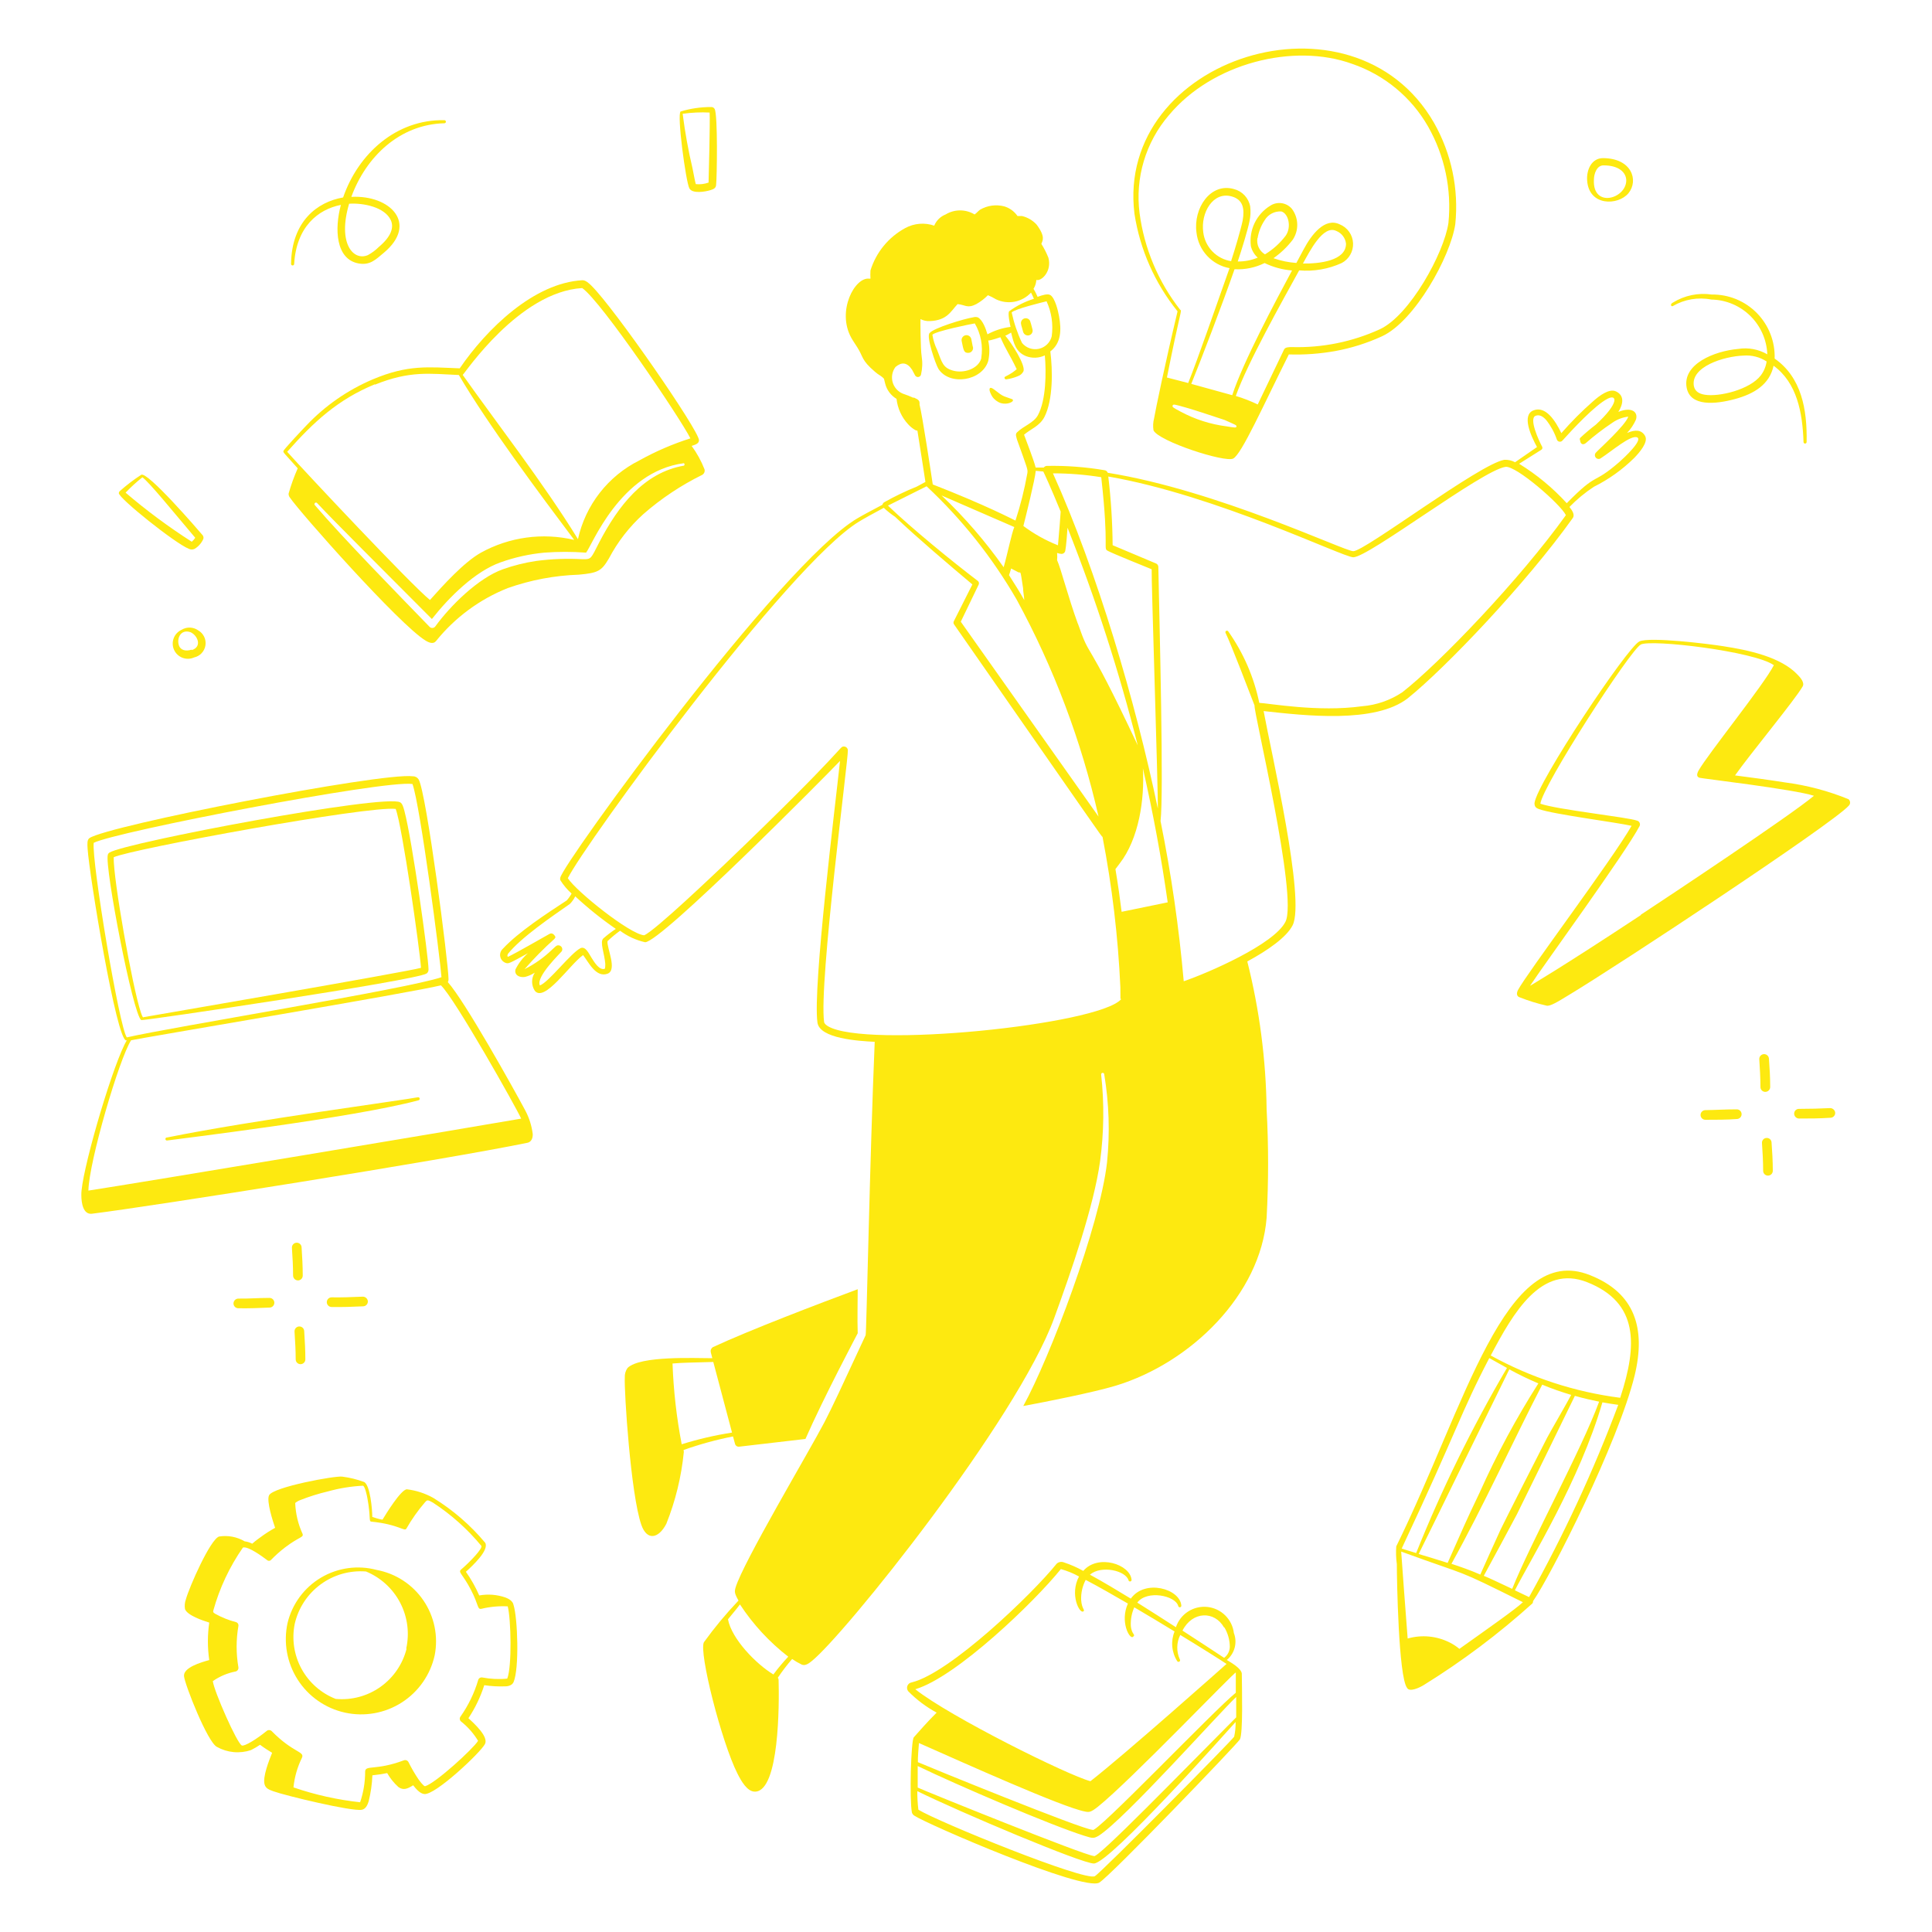 <?xml version="1.0" encoding="UTF-8"?> <svg xmlns="http://www.w3.org/2000/svg" width="386" height="386" viewBox="0 0 386 386" fill="none"><path d="M136.586 289.693C139.803 288.553 143.1 287.65 146.448 286.991L146.854 288.477C146.899 288.652 147.006 288.805 147.155 288.908C147.304 289.011 147.485 289.056 147.664 289.037L160.923 287.493C164.571 279.174 171.268 266.571 171.365 266.378C171.268 263.233 171.365 260.588 171.365 257.578C163.78 260.395 149.749 265.742 142.415 269.158C142.249 269.265 142.121 269.421 142.048 269.604C141.975 269.787 141.962 269.989 142.009 270.181C142.009 270.181 142.145 270.663 142.318 271.358C138.728 271.358 127.978 270.837 125.392 273.288C124.99 273.848 124.792 274.529 124.832 275.218C124.678 277.881 126.01 298.571 128.133 304.65C129.233 307.835 131.549 307.487 133.131 304.438C134.963 299.846 136.139 295.018 136.625 290.098C136.625 289.847 136.567 289.867 136.586 289.693ZM134.367 272.419C136.721 272.226 137.455 272.265 142.511 272.111C143.418 275.546 145.29 282.61 146.255 286.219C142.85 286.746 139.489 287.527 136.2 288.554C135.175 283.231 134.562 277.837 134.367 272.419Z" fill="#FDE910"></path><path d="M314.223 103.506C314.706 102.83 314.088 101.962 313.567 101.286C315.043 99.768 316.68 98.415 318.45 97.253C321.436 95.764 324.166 93.81 326.537 91.463C327.521 90.44 329.374 88.336 328.679 87.101C327.984 85.866 326.749 85.788 325.07 86.502C325.797 85.739 326.391 84.858 326.826 83.897C327.367 82.392 326.093 81.176 323.333 82.295C324.336 80.693 324.568 79.014 322.87 78.204C321.499 77.547 319.492 79.111 318.334 80.133C316.06 82.12 313.926 84.261 311.946 86.541C310.73 83.993 308.8 81.06 306.387 81.986C303.975 82.913 305.847 87.062 307.082 89.32L302.701 92.35C302.039 91.993 301.291 91.826 300.54 91.868C295.56 92.717 272.69 110.126 270.374 110.126C268.598 110.126 243.238 97.967 221.313 94.454C221.271 94.323 221.192 94.206 221.086 94.117C220.98 94.028 220.852 93.971 220.715 93.952C216.891 93.3 213.013 93.009 209.135 93.084C209.017 93.092 208.903 93.125 208.799 93.182C208.696 93.239 208.606 93.317 208.536 93.412H206.915C206.529 91.849 205.101 88.24 204.599 86.85C205.912 85.711 207.726 85.132 208.672 83.299C210.409 79.902 210.331 73.996 209.849 70.213C212.03 68.553 212.088 65.89 211.586 63.169C211.393 62.069 210.795 59.579 209.868 58.961C209.347 58.614 208.247 58.961 207.301 59.309C206.356 57.109 206.356 58.112 206.742 57.224C206.921 56.815 207.025 56.377 207.05 55.931C208.073 56.24 210.196 54.194 209.463 51.492C209.079 50.525 208.607 49.595 208.054 48.713C208.324 48.057 208.903 47.266 207.089 44.853C206.308 44.01 205.293 43.419 204.175 43.155H203.287C202.647 42.225 201.706 41.544 200.623 41.225C198.989 40.808 197.256 41.05 195.798 41.9C195.412 42.19 195.104 42.576 194.718 42.846C193.845 42.316 192.844 42.036 191.823 42.036C190.802 42.036 189.8 42.316 188.928 42.846C188.417 43.046 187.952 43.348 187.56 43.733C187.169 44.117 186.859 44.577 186.65 45.085C185.705 44.758 184.701 44.633 183.704 44.716C182.708 44.799 181.739 45.089 180.86 45.567C177.526 47.375 175.032 50.416 173.912 54.04C173.881 54.586 173.881 55.134 173.912 55.68H173.7C170.805 55.256 167.119 62.127 170.072 67.473C170.419 68.11 170.863 68.708 171.287 69.403C172.523 71.333 172.04 71.912 174.8 74.266C175.611 74.961 175.746 74.903 176.248 75.328C176.749 75.752 176.556 75.54 176.846 76.621C177.004 77.257 177.286 77.857 177.677 78.383C178.068 78.91 178.56 79.354 179.123 79.69C179.328 81.577 180.133 83.35 181.42 84.746C181.827 85.202 182.303 85.593 182.829 85.904C182.971 85.984 183.129 86.03 183.292 86.039C183.871 89.629 184.585 94.3 184.894 96.288L183.176 97.214C180.929 98.118 178.743 99.169 176.634 100.36C176.468 100.474 176.351 100.646 176.305 100.842C174.26 101.923 172.33 102.946 171.23 103.602C155.905 112.693 112.384 172.619 111.94 175.36C111.891 175.517 111.891 175.685 111.94 175.842C112.564 176.837 113.324 177.74 114.198 178.525C113.929 179.016 113.605 179.476 113.233 179.895C109.373 182.423 103.583 186.187 100.476 189.545C100.258 189.739 100.094 189.987 100.001 190.264C99.909 190.541 99.889 190.837 99.946 191.123C100.002 191.41 100.133 191.677 100.324 191.897C100.515 192.118 100.76 192.285 101.035 192.382C101.614 192.575 101.711 192.517 105.474 190.452C104.44 191.359 103.594 192.461 102.985 193.695C102.734 194.756 103.699 195.374 104.915 195.181C105.599 195.001 106.25 194.715 106.845 194.332C106.497 194.869 106.311 195.496 106.311 196.136C106.311 196.776 106.497 197.403 106.845 197.941C108.775 200.372 113.831 192.71 116.495 190.819C117.576 192.189 119.042 195.393 121.378 194.544C123.404 193.791 121.185 189.333 121.378 188.04C122.163 187.286 123.001 186.589 123.887 185.955C125.375 187.06 127.078 187.842 128.885 188.252C132.07 188.252 165.304 154.709 167.833 152.026C166.926 160.557 162.352 197.169 163.317 204.29C163.76 207.513 171.5 207.977 174.761 208.15C173.777 231.31 173.121 266.398 172.947 266.764C167.833 277.785 166.443 280.796 164.725 284.134C161.599 290.117 148.436 312.197 146.95 317.215C146.738 318.006 146.719 318.315 147.548 319.782C145.061 322.396 142.753 325.175 140.639 328.1C139.578 330.03 144.132 348.017 147.355 354.386C148.089 355.815 149.285 358.015 150.887 357.957C155.712 357.783 155.693 340.452 155.558 335.608C155.557 335.458 155.502 335.314 155.404 335.202C156.278 333.897 157.232 332.647 158.26 331.458C158.874 331.88 159.519 332.255 160.19 332.577C160.846 332.867 161.58 332.365 162.12 331.921C168.547 326.865 203.21 283.671 210.64 263.29C214.018 253.988 218.515 241.134 219.788 232.024C220.567 226.265 220.638 220.431 220.001 214.654C220.001 214.573 220.033 214.494 220.091 214.436C220.149 214.378 220.228 214.346 220.309 214.346C220.391 214.346 220.47 214.378 220.528 214.436C220.586 214.494 220.618 214.573 220.618 214.654C221.585 220.464 221.773 226.377 221.178 232.237C219.75 244.878 209.772 271.223 204.445 280.911C209.038 280.062 218.379 278.209 222.896 276.858C237.95 272.284 251.846 258.639 253.062 243.315C253.455 236.096 253.455 228.86 253.062 221.641C252.931 211.675 251.636 201.758 249.202 192.093C253.293 189.873 257.037 187.268 258.253 184.875C260.859 179.76 253.969 150.328 252.463 142.067C260.704 142.974 274.735 144.615 281.278 139.5C288.767 133.479 304.94 116.533 314.223 103.506ZM154.516 334.546C151.042 332.442 146.178 327.444 145.445 323.526C146.236 322.522 147.066 321.596 147.838 320.554C150.454 324.545 153.715 328.073 157.488 330.995C156.428 332.119 155.435 333.305 154.516 334.546ZM307.951 89.861C308.051 89.797 308.122 89.697 308.151 89.583C308.18 89.468 308.163 89.346 308.105 89.243C307.43 87.989 305.403 83.569 306.812 83.067C307.623 82.758 308.337 83.26 308.935 83.936C309.849 85.095 310.56 86.4 311.039 87.796C311.075 87.909 311.14 88.011 311.23 88.09C311.319 88.168 311.427 88.222 311.544 88.243C311.661 88.265 311.782 88.255 311.894 88.213C312.005 88.172 312.103 88.101 312.177 88.008C314.107 85.866 318.624 80.983 321.171 79.67C323.101 78.667 323.564 80.519 318.836 84.843C317.75 85.671 316.706 86.553 315.709 87.487C315.654 87.562 315.625 87.654 315.625 87.747C315.625 87.841 315.654 87.932 315.709 88.008C315.709 88.51 316.115 89.069 316.809 88.548C318.487 87.076 320.26 85.715 322.117 84.476C323.065 83.803 324.166 83.378 325.321 83.241C324.742 85.016 319.357 89.841 318.894 90.382C318.747 90.513 318.658 90.698 318.645 90.894C318.633 91.091 318.698 91.285 318.827 91.434C318.956 91.584 319.138 91.676 319.335 91.692C319.532 91.709 319.727 91.647 319.878 91.52C322.02 90.131 325.765 86.888 327.058 87.371C328.351 87.853 324.51 91.443 323.545 92.293C318.006 97.098 319.434 94.01 313.027 100.534C310.237 97.478 307.035 94.828 303.512 92.659L307.951 89.861ZM224.092 182.173C223.764 179.509 223.359 176.633 222.857 173.642L223.687 172.542C227.547 167.582 228.705 159.688 228.338 153.493C230.403 162.544 232.044 171.442 233.298 180.281L224.092 182.173ZM195.393 116.089C190.317 112.229 182.153 105.571 177.406 101.016L185.126 97.156C192.214 103.778 198.283 111.413 203.132 119.814C210.548 133.437 216.049 148.017 219.48 163.143L191.958 124.215L195.548 116.765C195.595 116.65 195.606 116.524 195.578 116.402C195.55 116.281 195.486 116.172 195.393 116.089ZM208.44 94.203C208.556 94.415 209.887 97.253 211.914 102.213C211.914 102.425 211.547 107.25 211.374 108.948C208.91 107.972 206.587 106.674 204.464 105.088C204.889 103.409 206.799 95.786 206.935 94.068L208.44 94.203ZM201.588 114.931C201.724 114.584 201.859 114.121 202.013 113.58L203.306 114.256C204.04 114.738 203.75 113.272 204.406 117.518C204.406 118.232 204.599 119.023 204.638 119.891C203.75 118.29 202.65 116.572 201.608 114.931H201.588ZM200.508 113.31C196.861 108.138 192.711 103.341 188.117 98.99L202.65 105.301C202.09 106.632 201.28 110.705 200.527 113.31H200.508ZM215.349 124.62C213.419 119.351 211.933 113.465 211.2 111.921C211.243 111.439 211.243 110.955 211.2 110.473C211.479 110.577 211.771 110.642 212.068 110.666C212.255 110.668 212.435 110.603 212.577 110.482C212.719 110.362 212.812 110.194 212.84 110.01C212.995 109.373 213.246 106.15 213.284 105.436C218.899 119.611 223.586 134.136 227.315 148.919C216.411 125.72 218.09 132.436 215.369 124.62H215.349ZM231.31 161.464C226.91 140.369 219.171 114.063 210.37 94.57C213.602 94.572 216.829 94.83 220.02 95.342C221.66 110.01 220.29 109.508 221.39 110.087C222.49 110.666 229.11 113.329 230.095 113.735C229.998 115.221 231.388 157.719 231.33 161.464H231.31ZM209.096 60.197C210.102 62.392 210.457 64.83 210.119 67.222C209.962 67.83 209.639 68.383 209.186 68.82C208.733 69.255 208.169 69.557 207.554 69.691C206.94 69.825 206.301 69.786 205.708 69.579C205.114 69.371 204.59 69.003 204.194 68.515C203.273 66.575 202.58 64.535 202.129 62.435C202.65 61.76 208.208 60.409 209.096 60.197ZM182.539 79.497C181.834 79.176 181.113 78.892 180.378 78.647C179.884 78.445 179.444 78.132 179.091 77.732C178.737 77.333 178.479 76.858 178.338 76.344C178.196 75.829 178.174 75.29 178.274 74.766C178.373 74.242 178.591 73.747 178.911 73.321C180.127 72.298 181.227 72.356 182.231 73.88C182.867 75.058 182.848 75.154 183.138 75.27C183.221 75.306 183.311 75.325 183.401 75.324C183.492 75.323 183.582 75.303 183.664 75.264C183.746 75.226 183.819 75.17 183.878 75.101C183.937 75.032 183.981 74.952 184.006 74.865C184.292 73.656 184.338 72.404 184.141 71.178C183.91 69.847 183.871 63.941 183.91 63.748C184.473 64.045 185.107 64.185 185.743 64.153C189.236 64.018 189.931 62.223 191.321 60.756C192.923 60.911 193.251 61.683 195.065 60.756C195.915 60.273 196.694 59.676 197.381 58.981C197.936 59.208 198.471 59.479 198.983 59.791C200.14 60.347 201.444 60.518 202.705 60.279C203.966 60.039 205.117 59.401 205.989 58.46C206.201 58.865 206.394 59.27 206.568 59.695C204.794 60.245 203.125 61.087 201.627 62.184C201.299 62.59 201.781 64.79 201.897 65.311C200.28 65.514 198.716 66.019 197.285 66.797C196.995 65.794 196.358 63.922 195.355 63.4C195.053 63.308 194.73 63.308 194.428 63.4C192.691 63.671 186.457 65.543 185.705 66.566C185.048 67.28 186.92 72.799 187.499 73.707C189.719 77.142 196.223 76.138 197.439 72.124C197.74 70.777 197.74 69.38 197.439 68.032C197.999 68.032 199.678 67.434 199.871 67.376C201.202 70.368 201.588 70.541 203.132 73.764C202.92 73.938 202.573 74.228 202.283 74.421C200.913 75.328 200.623 75.173 200.701 75.559C200.723 75.636 200.773 75.702 200.84 75.744C200.908 75.787 200.989 75.804 201.067 75.791C201.877 75.675 202.669 75.455 203.422 75.135C203.873 74.967 204.244 74.636 204.464 74.208C205.005 72.993 202.013 68.418 200.836 67.048C201.067 67.048 201.608 66.662 202.013 66.45C202.553 68.611 202.92 70.31 205.005 71.159C205.607 71.386 206.249 71.49 206.892 71.463C207.536 71.437 208.167 71.281 208.749 71.005C209.058 74.401 209 79.921 207.378 82.932C206.549 84.495 204.503 85.094 203.19 86.387C202.804 86.753 203.055 87.275 203.19 87.834C205.333 93.798 205.371 93.779 205.255 94.551C204.687 97.755 203.894 100.915 202.882 104.008C202.399 103.795 196.976 100.92 186.361 96.789C186.033 94.609 184.276 82.971 183.717 80.828C183.755 80.076 183.659 79.902 182.539 79.4V79.497ZM196.049 71.622C195.432 73.726 192.517 74.633 190.433 74.054C188.349 73.475 188.214 72.413 187.229 69.904C186.768 68.946 186.449 67.925 186.284 66.874C186.92 66.18 193.888 64.751 194.756 64.616C195.974 66.7 196.431 69.142 196.049 71.526V71.622ZM120.528 187.499C119.795 188.213 120.779 190.549 120.934 192.575C120.934 192.749 120.934 193.502 120.818 193.56C119.756 193.907 118.772 192.305 118.174 191.34C117.576 190.375 116.977 189.063 116.032 189.41C114.102 190.317 109.624 196.262 107.868 196.879C106.98 195.181 112.056 190.336 112.229 190.066C112.304 189.942 112.343 189.8 112.342 189.655C112.342 189.511 112.301 189.369 112.226 189.246C112.15 189.122 112.042 189.022 111.913 188.956C111.785 188.889 111.64 188.86 111.496 188.87C111.149 188.87 110.917 189.178 110.377 189.661C108.733 191.265 106.852 192.606 104.799 193.637C106.66 191.502 108.652 189.484 110.763 187.596C110.867 187.489 110.94 187.355 110.975 187.21C110.975 187.21 110.57 186.187 109.778 186.592C108.659 187.21 103.216 190.356 101.499 191.166C101.267 191.012 101.402 190.78 101.499 190.549C104.22 187.21 110.203 183.157 113.87 180.59C114.3 180.147 114.659 179.639 114.931 179.085C117.471 181.448 120.18 183.621 123.037 185.589C122.157 186.166 121.319 186.804 120.528 187.499ZM165.44 205.043C165.015 204.773 164.706 204.522 164.648 204.175C163.587 196.3 169.493 151.679 169.396 149.922C169.396 149.819 169.376 149.717 169.336 149.622C169.296 149.527 169.237 149.441 169.163 149.369C169.089 149.297 169.002 149.241 168.906 149.203C168.81 149.166 168.708 149.148 168.605 149.15C167.62 149.15 169.357 149.15 144.769 172.696C143.148 174.221 130.757 186.071 128.692 186.862C125.855 186.65 115.182 178.139 113.445 175.456C116.804 168.663 157.527 112.77 171.616 104.22C172.696 103.564 174.549 102.541 176.576 101.46C177.276 102.121 178.032 102.721 178.834 103.255C183.311 107.501 189.545 112.789 194.274 116.765L190.587 124.08C190.532 124.176 190.502 124.286 190.502 124.398C190.502 124.51 190.532 124.62 190.587 124.716C220.522 167.659 220.078 167.176 220.271 167.176C222.19 177.1 223.383 187.149 223.841 197.246C223.841 199.967 223.841 199.736 223.957 199.543C224.073 199.35 223.957 199.678 223.957 199.678C219.287 204.773 173.063 209.521 165.44 205.043ZM272.13 141.102C263.387 142.318 253.505 140.504 251.595 140.427C250.533 135.282 248.417 130.412 245.38 126.125C245.334 126.063 245.266 126.02 245.189 126.006C245.113 125.992 245.034 126.007 244.968 126.048C244.902 126.09 244.854 126.154 244.834 126.229C244.814 126.305 244.823 126.385 244.859 126.453C245.978 128.731 249.723 138.555 250.649 140.948C250.36 141.874 259.373 179.142 256.825 184.16C254.548 188.696 241.289 194.409 236.502 196.049C235.556 185.305 234.009 174.622 231.87 164.05C232.526 158.491 231.677 125.45 231.426 113.233C231.419 113.091 231.371 112.954 231.29 112.838C231.208 112.722 231.094 112.631 230.963 112.577L222.297 108.929C222.258 104.343 221.968 99.762 221.429 95.207C243.064 98.951 268.27 111.322 270.374 111.342C273.423 111.342 296.081 93.972 300.771 93.277C302.856 92.949 311.811 100.765 312.853 102.927C303.705 115.703 287.628 132.494 280.178 138.304C277.778 139.908 275.008 140.872 272.13 141.102Z" fill="#FDE910"></path><path d="M194.062 67.762C194.038 67.635 193.989 67.514 193.918 67.407C193.847 67.299 193.756 67.206 193.649 67.133C193.543 67.061 193.423 67.01 193.297 66.984C193.17 66.957 193.04 66.956 192.913 66.98C192.787 67.004 192.666 67.053 192.558 67.124C192.45 67.195 192.357 67.286 192.285 67.393C192.212 67.499 192.161 67.619 192.135 67.745C192.109 67.872 192.108 68.002 192.132 68.129C192.518 70.059 192.595 70.503 193.444 70.503C193.605 70.503 193.763 70.464 193.904 70.388C194.046 70.312 194.166 70.202 194.254 70.067C194.342 69.933 194.395 69.779 194.409 69.619C194.423 69.46 194.396 69.299 194.332 69.152C194.274 68.843 194.1 67.936 194.062 67.762ZM199.968 80.539C201.222 80.905 202.419 80.307 202.38 79.998C202.341 79.689 202.38 79.844 200.682 79.207C199.543 78.782 198.288 77.277 197.845 77.508C197.401 77.74 198.076 78.975 198.231 79.207C198.643 79.833 199.255 80.302 199.968 80.539ZM235.267 62.204C232.739 72.799 230.886 81.793 230.577 83.588C230.372 84.369 230.333 85.184 230.462 85.981C231.484 88.162 244.705 92.466 246.384 91.617C248.063 90.768 252.425 80.944 257.501 70.811C260.61 70.911 263.722 70.684 266.784 70.136C270.009 69.544 273.147 68.552 276.125 67.183C282.649 64.172 289.79 51.28 290.755 44.795C291.478 37.754 289.987 30.663 286.489 24.511C270.297 -3.571 222.799 11.541 226.659 42.73C227.762 49.867 230.731 56.585 235.267 62.204ZM247.04 85.19C247.04 85.499 246.693 85.46 245.11 85.19C241.873 84.783 238.739 83.782 235.866 82.237C234.515 81.504 234.148 81.349 234.283 81.021C234.418 80.693 234.708 80.809 236.792 81.388C236.985 81.388 242.968 83.318 244.686 83.916C246.905 84.92 247.04 84.92 247.04 85.19ZM246.693 53.789C248.754 53.896 250.808 53.47 252.657 52.554C254.375 53.386 256.234 53.89 258.138 54.04C254.895 60.081 248.314 72.394 246.191 78.956L238.008 76.698C239.938 71.95 244.203 60.833 246.654 53.789H246.693ZM246.017 52.187C244.577 51.969 243.247 51.285 242.233 50.239C241.218 49.193 240.575 47.843 240.401 46.397C239.861 42.537 242.331 38.214 246.056 39.237C248.391 39.873 248.681 41.726 248.275 44.062C247.928 45.76 246.674 50.025 245.979 52.11L246.017 52.187ZM251.267 47.555C251.473 46.292 251.947 45.088 252.657 44.023C252.994 43.443 253.488 42.968 254.082 42.655C254.675 42.341 255.345 42.2 256.015 42.247C257.443 42.672 258.061 45.374 256.883 47.072C255.752 48.574 254.343 49.845 252.734 50.817C252.18 50.492 251.739 50.005 251.47 49.422C251.201 48.839 251.116 48.187 251.228 47.555H251.267ZM233.53 23.025C242.177 12.622 258.447 8.492 270.2 12.776C276.585 14.968 281.956 19.406 285.312 25.263C288.64 31.118 290.063 37.863 289.384 44.563C288.497 50.566 281.664 63.033 275.662 65.793C270.174 68.297 264.187 69.511 258.157 69.345C257.501 69.345 256.806 69.345 256.555 69.808C255.416 72.124 253.332 76.601 251.286 80.809C249.874 80.127 248.408 79.559 246.905 79.11C249.144 72.703 256.208 60.119 259.566 54.02C262.476 54.27 265.4 53.764 268.058 52.554C268.776 52.176 269.371 51.601 269.774 50.896C270.177 50.192 270.37 49.387 270.332 48.577C270.293 47.766 270.024 46.984 269.557 46.321C269.089 45.658 268.442 45.142 267.691 44.834C264.7 43.367 262.017 46.879 260.454 49.832C260.029 50.604 259.547 51.511 259.006 52.534C257.445 52.432 255.906 52.113 254.432 51.589C255.9 50.557 257.202 49.307 258.292 47.883C258.903 46.96 259.213 45.87 259.178 44.764C259.144 43.658 258.767 42.59 258.099 41.707C257.575 41.098 256.846 40.701 256.051 40.591C255.255 40.481 254.446 40.665 253.776 41.109C252.424 41.939 251.341 43.142 250.656 44.573C249.972 46.004 249.715 47.602 249.916 49.176C250.126 50.064 250.604 50.866 251.286 51.473C250.02 51.997 248.661 52.26 247.291 52.245C248.063 49.967 249.318 45.856 249.646 44.177C249.852 43.22 249.897 42.235 249.781 41.263C249.632 40.428 249.244 39.655 248.666 39.035C248.087 38.415 247.342 37.976 246.519 37.77C241.829 36.438 238.375 41.63 239.05 46.474C239.241 48.21 239.986 49.838 241.175 51.118C242.364 52.397 243.933 53.259 245.651 53.577C243.18 60.525 239.32 71.738 237.39 76.524L233.144 75.424C235.866 61.76 236.194 62.088 235.808 61.914C231.422 56.323 228.617 49.658 227.682 42.614C227.227 39.121 227.513 35.572 228.521 32.197C229.528 28.822 231.235 25.696 233.53 23.025ZM260.319 52.65C261.67 50.199 264.372 44.834 266.996 46.146C267.521 46.358 267.979 46.708 268.319 47.161C268.659 47.613 268.869 48.15 268.926 48.713C268.888 52.11 263.6 52.708 260.241 52.65H260.319ZM334.199 61.161C336.525 59.794 339.272 59.327 341.919 59.849C344.827 59.901 347.605 61.064 349.682 63.099C351.76 65.133 352.981 67.886 353.094 70.792C351.345 69.778 349.301 69.396 347.304 69.711C342.459 70.136 336.129 72.761 336.978 77.431C337.673 81.291 342.768 80.77 346.628 79.728C350.488 78.686 353.557 76.794 354.348 73.07C359.038 76.486 360.138 82.469 360.331 88.317C360.331 88.398 360.364 88.477 360.422 88.535C360.48 88.593 360.558 88.625 360.64 88.625C360.722 88.625 360.8 88.593 360.858 88.535C360.916 88.477 360.949 88.398 360.949 88.317C361.084 81.774 359.907 75.366 354.561 71.641C354.616 69.966 354.33 68.296 353.721 66.734C353.112 65.172 352.192 63.75 351.018 62.554C349.843 61.357 348.438 60.412 346.887 59.774C345.337 59.137 343.673 58.821 341.996 58.845C339.317 58.454 336.585 59.014 334.276 60.428C333.562 60.775 333.89 61.297 334.199 61.161ZM351.801 74.999C349.62 77.856 343.444 79.342 340.587 78.859C339.526 78.686 338.657 78.242 338.426 77.142C337.731 73.282 344.389 71.178 348.365 71.043C349.984 70.919 351.599 71.333 352.959 72.22C352.813 73.229 352.414 74.185 351.801 74.999ZM325.36 38.6C327.425 36.052 326.035 31.613 320.264 31.594C318.026 31.594 316.945 33.871 317.099 36.052C317.447 41.244 323.295 41.089 325.36 38.6ZM318.45 35.956C318.45 34.682 319.049 33.022 320.38 33.041C323.488 33.041 324.916 34.489 324.916 36.091C324.839 39.738 318.199 41.63 318.45 35.956ZM317.659 254.76C300.694 247.985 292.82 280.776 278.962 308.954C278.875 310.139 278.914 311.329 279.078 312.505C279.078 315.458 279.406 335.009 281.124 337.229C281.587 338.116 283.537 337.229 284.444 336.669C292.148 331.9 299.408 326.448 306.137 320.38C306.194 320.314 306.238 320.237 306.264 320.154C306.291 320.071 306.3 319.984 306.291 319.897C309.881 314.783 323.333 288.149 326.595 274.793C328.872 265.336 326.614 258.292 317.659 254.76ZM323.719 279.271C314.637 278.107 305.856 275.239 297.838 270.817C302.354 262.267 307.932 252.521 317.138 256.188C327.386 260.26 327.174 268.694 323.719 279.213V279.271ZM291.604 329.451C291.011 328.954 290.364 328.526 289.674 328.177C287.066 326.851 284.053 326.561 281.24 327.366C281.047 325.07 279.947 310.131 279.947 309.996C294.402 315.284 289.944 312.988 304.265 320.109C302.759 321.538 297.104 325.494 291.604 329.412V329.451ZM301.563 273.596C303.445 274.625 305.377 275.559 307.353 276.395C302.929 283.344 299.02 290.607 295.657 298.127C292.415 304.901 292.53 304.862 289.23 312.254C287.3 311.637 285.37 311.058 283.44 310.479C285.524 306.329 300.347 275.99 301.563 273.558V273.596ZM289.983 312.447C296.255 301.195 302.644 287.203 308.125 276.646C310.055 277.456 311.985 278.113 313.915 278.692C312.892 280.622 309.9 285.755 309.109 287.242C308.318 288.728 300.385 304.361 299.826 305.557C298.938 307.487 296.506 312.872 295.753 314.59C293.785 313.721 291.893 313.065 289.906 312.409L289.983 312.447ZM296.448 314.841C297.626 312.698 302.47 303.704 303.068 302.546C303.975 300.752 314.088 280.081 314.648 278.885C316.424 279.386 318.296 279.811 319.492 280.043C315.961 289.693 305.789 308.279 302.122 317.446C298.784 315.883 298.031 315.497 296.371 314.802L296.448 314.841ZM297.626 271.377L301.08 273.307C294.118 285.163 288.054 297.524 282.938 310.286L280.043 309.398C291.257 285.505 291.778 282.378 297.548 271.338L297.626 271.377ZM305.577 319.125L302.663 317.736C305.809 311.56 315.652 295.714 320.149 280.178C321.229 280.371 322.291 280.544 323.314 280.68C318.354 293.913 312.399 306.752 305.5 319.087L305.577 319.125ZM245.11 331.651C245.88 331.014 246.429 330.152 246.682 329.185C246.935 328.219 246.878 327.198 246.519 326.266C246.355 324.921 245.739 323.672 244.771 322.725C243.802 321.777 242.541 321.188 241.193 321.053C239.845 320.918 238.491 321.246 237.354 321.983C236.218 322.72 235.366 323.822 234.939 325.108C232.469 323.506 229.786 321.808 227.219 320.187C229.149 317.62 234.823 318.758 235.402 320.862C235.415 320.944 235.46 321.018 235.527 321.066C235.594 321.115 235.677 321.135 235.759 321.123C235.841 321.11 235.915 321.065 235.964 320.998C236.012 320.931 236.033 320.848 236.02 320.766C235.73 317.407 228.744 315.439 225.926 319.395C223.436 317.871 220.348 316.018 217.762 314.609C219.982 312.679 224.942 313.76 225.482 315.767C225.508 315.836 225.557 315.893 225.62 315.929C225.684 315.965 225.759 315.977 225.83 315.963C225.902 315.949 225.967 315.91 226.013 315.853C226.058 315.796 226.082 315.724 226.08 315.651C225.83 312.525 219.364 310.421 216.43 313.856C215.201 313.168 213.909 312.599 212.57 312.158C212.326 312.056 212.057 312.028 211.797 312.076C211.537 312.124 211.296 312.246 211.104 312.428C206.221 318.508 189.758 334.295 182.154 336.128C181.962 336.157 181.782 336.236 181.631 336.356C181.48 336.477 181.363 336.635 181.293 336.815C181.223 336.995 181.201 337.191 181.23 337.382C181.259 337.573 181.338 337.753 181.459 337.904C183.129 339.599 185.041 341.036 187.133 342.169C185.203 344.099 183.698 345.836 182.578 347.091C181.999 347.708 181.69 359.52 182.192 362.126C182.267 362.381 182.432 362.6 182.655 362.743C185.087 364.403 216.411 377.952 219.615 376.137C221.757 374.921 247.33 348.307 247.735 347.496C248.353 346.222 248.14 337.73 248.102 334.334C247.947 333.311 246.037 332.211 245.11 331.651ZM183.35 357.146V352.842C191.36 356.702 209.695 364.577 216.643 366.777C218.418 367.356 218.573 367.279 219.499 366.777C224.807 363.38 243.547 342.266 246.982 339.043V343.115C236.56 353.556 218.862 371.853 218.534 370.811C216.623 370.695 185.01 357.918 183.35 357.146ZM244.628 325.147C245.322 326.316 245.694 327.647 245.709 329.007C245.702 329.439 245.596 329.864 245.398 330.249C245.201 330.634 244.917 330.969 244.57 331.226C242.949 330.145 239.88 328.138 236.252 325.784C238.239 321.866 242.659 321.808 244.551 325.147H244.628ZM182.868 337.499C191.09 335.067 206.703 320.013 211.953 313.49C213.216 313.841 214.434 314.34 215.581 314.976C213.651 318.565 215.716 322.503 216.45 321.943C216.855 321.634 216.122 321.518 216.006 319.627C215.957 318.245 216.269 316.875 216.913 315.651C219.576 317.041 222.703 318.855 225.347 320.38C223.726 323.989 225.675 327.559 226.351 327.038C227.026 326.517 226.042 326.633 225.926 324.741C225.879 323.501 226.117 322.267 226.621 321.132C229.342 322.734 232.121 324.394 234.669 325.957C234.276 326.919 234.121 327.961 234.215 328.995C234.309 330.03 234.65 331.027 235.209 331.902C235.235 331.935 235.266 331.962 235.302 331.983C235.338 332.004 235.378 332.017 235.419 332.023C235.461 332.028 235.502 332.025 235.543 332.014C235.583 332.004 235.62 331.985 235.653 331.96C235.686 331.934 235.714 331.903 235.735 331.867C235.755 331.831 235.769 331.791 235.774 331.75C235.78 331.708 235.777 331.667 235.766 331.626C235.755 331.586 235.736 331.549 235.711 331.516C235.364 330.749 235.193 329.914 235.21 329.073C235.226 328.232 235.431 327.405 235.808 326.652C240.305 329.393 243.933 331.689 245.052 332.442C244.84 332.635 224.71 350.546 217.859 355.872C213.362 354.695 189.758 342.98 182.868 337.499ZM183.601 348.249C192.344 352.109 212.204 361.064 216.778 361.933C217.569 362.087 217.878 362.145 219.383 360.948C225.81 355.795 246.712 333.928 246.905 334.16C246.915 334.217 246.915 334.276 246.905 334.334V338.194C242.601 341.648 218.669 366.777 218.283 365.58C216.353 365.58 184.991 352.784 183.389 352.07C183.35 351.26 183.524 349.098 183.601 348.249ZM218.746 374.844C216.816 375.944 187.423 363.998 183.485 361.566C183.337 360.336 183.267 359.099 183.273 357.86C191.726 362.029 216.315 372.412 218.573 372.316C221.873 372.142 245.207 345.875 246.867 344.041C246.886 345.027 246.789 346.012 246.577 346.975C246.249 347.612 220.02 374.13 218.746 374.844ZM58.846 266.05C58.981 268.115 59.078 269.91 59.078 271.589C59.078 271.845 59.179 272.091 59.36 272.272C59.541 272.453 59.787 272.554 60.042 272.554C60.298 272.554 60.544 272.453 60.725 272.272C60.906 272.091 61.008 271.845 61.008 271.589C61.008 269.794 60.911 268.019 60.776 265.915C60.758 265.659 60.639 265.421 60.446 265.252C60.252 265.084 59.999 265 59.743 265.018C59.487 265.036 59.249 265.154 59.081 265.348C58.913 265.542 58.828 265.794 58.846 266.05ZM352.92 227.354C352.794 227.361 352.671 227.393 352.557 227.449C352.444 227.505 352.343 227.583 352.26 227.678C352.178 227.773 352.115 227.884 352.076 228.004C352.036 228.124 352.022 228.251 352.032 228.377C352.148 230.152 352.264 232.063 352.264 233.916C352.264 234.172 352.365 234.417 352.546 234.598C352.727 234.779 352.973 234.881 353.229 234.881C353.485 234.881 353.73 234.779 353.911 234.598C354.092 234.417 354.194 234.172 354.194 233.916C354.194 231.986 354.078 230.056 353.943 228.241C353.936 228.115 353.903 227.992 353.848 227.879C353.792 227.766 353.714 227.665 353.619 227.582C353.523 227.499 353.412 227.436 353.292 227.397C353.172 227.358 353.046 227.343 352.92 227.354ZM53.847 261.244C54.103 261.244 54.349 261.143 54.53 260.962C54.711 260.781 54.812 260.535 54.812 260.279C54.812 260.024 54.711 259.778 54.53 259.597C54.349 259.416 54.103 259.314 53.847 259.314C51.512 259.314 49.563 259.488 47.633 259.45C47.375 259.45 47.127 259.551 46.943 259.731C46.759 259.911 46.653 260.157 46.648 260.415C46.648 260.67 46.75 260.916 46.931 261.097C47.112 261.278 47.357 261.38 47.613 261.38C49.601 261.418 51.782 261.341 53.847 261.244ZM346.937 221.641C344.621 221.641 342.672 221.776 340.722 221.795C340.466 221.795 340.221 221.897 340.04 222.078C339.859 222.259 339.757 222.504 339.757 222.76C339.757 223.016 339.859 223.262 340.04 223.443C340.221 223.624 340.466 223.725 340.722 223.725C342.807 223.725 344.968 223.725 347.053 223.571C347.309 223.556 347.548 223.439 347.718 223.247C347.888 223.055 347.975 222.804 347.96 222.548C347.945 222.292 347.828 222.053 347.636 221.883C347.445 221.712 347.193 221.626 346.937 221.641ZM58.325 249.317C58.441 251.093 58.556 253.003 58.556 254.856C58.561 255.111 58.665 255.353 58.845 255.533C59.025 255.713 59.267 255.816 59.521 255.821C59.777 255.821 60.023 255.72 60.204 255.539C60.385 255.358 60.486 255.112 60.486 254.856C60.486 252.926 60.371 250.996 60.255 249.182C60.237 248.926 60.118 248.688 59.924 248.519C59.731 248.351 59.478 248.267 59.222 248.285C58.966 248.302 58.728 248.421 58.56 248.615C58.391 248.809 58.307 249.061 58.325 249.317ZM353.673 217.183C353.673 215.253 353.557 213.323 353.422 211.508C353.404 211.252 353.285 211.014 353.091 210.846C352.898 210.678 352.645 210.593 352.389 210.611C352.133 210.629 351.895 210.748 351.727 210.941C351.558 211.135 351.474 211.388 351.492 211.643C351.608 213.419 351.723 215.33 351.723 217.183C351.723 217.439 351.825 217.684 352.006 217.865C352.187 218.046 352.433 218.148 352.688 218.148C352.946 218.148 353.194 218.047 353.378 217.866C353.562 217.686 353.668 217.44 353.673 217.183ZM72.568 260.994C72.695 260.989 72.82 260.959 72.935 260.906C73.05 260.852 73.153 260.777 73.24 260.684C73.326 260.591 73.392 260.481 73.436 260.362C73.48 260.243 73.5 260.117 73.495 259.99C73.475 259.737 73.361 259.502 73.175 259.33C72.989 259.158 72.744 259.063 72.491 259.064C70.156 259.16 68.206 259.237 66.257 259.199C66.001 259.199 65.756 259.3 65.575 259.481C65.394 259.662 65.292 259.908 65.292 260.164C65.292 260.42 65.394 260.665 65.575 260.846C65.756 261.027 66.001 261.129 66.257 261.129C68.322 261.167 70.484 261.09 72.568 260.994ZM365.658 221.39C363.728 221.486 361.586 221.544 359.443 221.544C359.316 221.539 359.189 221.56 359.07 221.605C358.95 221.65 358.842 221.719 358.75 221.807C358.658 221.896 358.585 222.002 358.535 222.119C358.485 222.236 358.459 222.363 358.459 222.49C358.459 222.748 358.56 222.995 358.741 223.179C358.921 223.363 359.166 223.469 359.424 223.474C361.624 223.474 363.4 223.474 365.735 223.32C365.862 223.315 365.987 223.285 366.102 223.232C366.217 223.179 366.32 223.103 366.407 223.01C366.493 222.917 366.559 222.808 366.603 222.689C366.647 222.57 366.667 222.443 366.662 222.316C366.638 222.065 366.522 221.832 366.337 221.661C366.152 221.49 365.91 221.394 365.658 221.39ZM28.217 203.808C28.468 204.001 82.894 195.933 85.229 194.505C85.358 194.411 85.462 194.285 85.529 194.14C85.597 193.995 85.626 193.835 85.615 193.675C85.615 191.185 82.353 167.813 80.79 161.985C80.597 161.27 80.404 160.556 79.96 160.305C77.007 158.53 24.974 168.334 21.867 170.341C21.783 170.391 21.71 170.458 21.654 170.538C21.597 170.618 21.558 170.709 21.539 170.805C20.883 173.14 26.538 202.65 28.217 203.808ZM22.716 171.268C26.422 169.589 73.649 160.942 79.053 161.618C80.365 164.995 83.878 189.738 84.11 193.366C81.427 194.158 28.95 203.171 28.757 203.209C28.564 203.248 28.545 203.48 28.14 202.264C26.441 197.168 22.62 175.63 22.716 171.268Z" fill="#FDE910"></path><path d="M89.475 196.223C89.58 196.028 89.627 195.807 89.61 195.586C89.61 192.517 85.21 158.453 83.646 155.732C83.524 155.531 83.35 155.366 83.144 155.254C82.937 155.143 82.704 155.087 82.469 155.095C76.004 154.303 21.462 164.957 17.872 167.447C17.37 167.794 17.447 168.663 17.505 169.589C17.814 174.665 23.295 208.054 25.225 207.861C25.438 207.861 25.36 207.706 24.859 208.729C21.848 214.925 16.135 234.765 16.251 238.76C16.251 240.439 16.637 242.62 18.297 242.504C30.205 241.038 88.587 231.774 105.378 228.319C106.034 228.184 106.459 227.585 106.44 226.601C106.242 224.961 105.744 223.372 104.973 221.911C102.618 217.492 92.853 199.986 89.475 196.223ZM25.341 207.263C23.836 205.333 18.297 172.079 18.721 168.392C22.967 166.192 76.776 155.789 82.411 156.639C83.955 160.885 87.95 191.552 88.201 195.239C81.369 197.593 34.065 205.236 25.341 207.263ZM26.19 207.842C27.811 207.436 83.029 198.192 88.085 196.86C90.845 199.427 103.313 221.602 104.124 223.494C93.046 225.424 27.329 236.406 17.66 237.872C17.795 232.024 23.797 211.586 26.19 207.842Z" fill="#FDE910"></path><path d="M33.447 227.856C35.126 227.605 70.754 223.32 83.627 219.827C83.707 219.807 83.775 219.755 83.816 219.685C83.858 219.614 83.87 219.53 83.849 219.451C83.829 219.371 83.778 219.303 83.707 219.262C83.636 219.22 83.552 219.208 83.473 219.229C80.945 219.75 50.103 223.861 33.409 227.257C33.362 227.249 33.315 227.252 33.27 227.264C33.225 227.277 33.183 227.3 33.148 227.331C33.113 227.362 33.086 227.401 33.068 227.444C33.05 227.488 33.043 227.535 33.046 227.581C33.049 227.628 33.062 227.674 33.086 227.714C33.109 227.755 33.141 227.79 33.18 227.816C33.218 227.843 33.263 227.86 33.309 227.867C33.355 227.874 33.403 227.87 33.447 227.856ZM59.483 93.566C58.762 95.195 58.156 96.871 57.669 98.584C57.64 98.859 57.716 99.135 57.881 99.356C59.83 102.29 79.806 124.813 85.017 127.978C85.731 128.422 86.58 128.731 87.101 128.094C90.887 123.384 95.827 119.734 101.441 117.498C106.011 115.882 110.802 114.977 115.646 114.816C119.506 114.468 120.181 114.082 121.668 111.554C123.421 108.227 125.746 105.234 128.538 102.715C132.098 99.602 136.05 96.968 140.292 94.879C140.483 94.771 140.632 94.602 140.716 94.399C140.8 94.196 140.814 93.971 140.755 93.759C140.103 92.099 139.24 90.529 138.188 89.089C138.883 88.857 139.655 88.645 139.655 87.95C139.655 86.02 122.826 61.663 118.155 57.07C117.672 56.588 116.978 55.951 116.341 55.989C106.691 56.53 97.292 65.639 91.849 73.591C85.615 73.359 81.582 72.8 74.479 75.791C69.465 77.919 64.945 81.06 61.201 85.016C60.622 85.615 56.684 89.784 56.627 90.112C56.569 90.44 56.684 90.44 59.483 93.566ZM136.683 93.026C128.635 94.396 123.501 101.093 119.718 108.369C118.039 111.612 118.194 111.766 116.418 111.728C113.313 111.552 110.198 111.668 107.115 112.075C104.854 112.413 102.631 112.969 100.476 113.735C95.574 115.472 89.958 121.03 86.966 125.16C86.903 125.245 86.822 125.316 86.729 125.368C86.636 125.419 86.534 125.45 86.428 125.46C86.322 125.469 86.216 125.455 86.116 125.42C86.016 125.385 85.924 125.33 85.847 125.257C79.574 118.791 68.477 107.443 62.899 100.92C62.629 100.63 63.092 100.206 63.362 100.514C66.971 104.374 76.293 113.619 86.291 123.674C89.668 119.37 94.879 114.159 100.032 112.345C102.842 111.343 105.766 110.695 108.737 110.415C111.518 110.204 114.312 110.204 117.093 110.415C118.232 109.103 123.868 94.203 136.644 92.543C136.682 92.571 136.713 92.606 136.734 92.647C136.756 92.688 136.768 92.734 136.77 92.78C136.772 92.826 136.763 92.873 136.745 92.915C136.727 92.958 136.699 92.996 136.664 93.026H136.683ZM116.321 57.553C120.181 60.255 135.892 83.511 137.937 87.583C134.388 88.708 130.96 90.189 127.708 92.003C124.629 93.547 121.932 95.758 119.816 98.476C117.699 101.194 116.215 104.349 115.472 107.713C108.544 96.442 98.874 84.032 92.447 74.903C92.833 74.652 103.68 58.305 116.321 57.553ZM74.904 76.853C81.948 74.016 85.847 74.672 91.675 74.923C97.465 84.804 107.868 98.739 114.72 107.868C108.396 106.371 101.741 107.287 96.056 110.435C92.64 112.365 88.472 116.997 85.905 119.872C82.199 116.9 60.815 94.126 57.379 90.266C62.667 84.283 67.55 79.786 74.904 76.775V76.853ZM39.585 125.932C39.108 125.598 38.544 125.409 37.961 125.388C37.379 125.367 36.803 125.516 36.304 125.817C35.94 125.979 35.612 126.211 35.338 126.5C35.064 126.789 34.849 127.129 34.707 127.501C34.565 127.873 34.497 128.269 34.507 128.668C34.518 129.066 34.607 129.458 34.769 129.821C34.931 130.185 35.164 130.513 35.453 130.787C35.742 131.061 36.082 131.276 36.454 131.418C36.826 131.56 37.222 131.628 37.62 131.618C38.018 131.607 38.41 131.518 38.774 131.356C39.355 131.229 39.884 130.928 40.29 130.494C40.696 130.059 40.961 129.512 41.049 128.924C41.137 128.335 41.044 127.734 40.782 127.2C40.521 126.666 40.103 126.224 39.585 125.932ZM38.311 129.792C36.96 130.217 36.149 129.792 35.821 129.136C35.204 127.766 35.976 125.662 37.983 126.28C39.392 126.801 40.53 129.175 38.311 129.889V129.792ZM137.725 37.616C138.285 38.754 140.89 38.33 142.029 37.963C142.627 37.77 143.013 37.558 143.071 36.979C143.245 35.531 143.438 22.986 142.782 21.77C142.714 21.643 142.61 21.538 142.483 21.47C142.356 21.401 142.211 21.371 142.068 21.384C140.008 21.379 137.96 21.678 135.988 22.272C135.197 22.755 137.03 36.342 137.725 37.616ZM136.393 22.735C138.176 22.48 139.979 22.396 141.778 22.485C141.894 23.913 141.585 36.284 141.566 36.477C140.75 36.769 139.88 36.875 139.018 36.786C138.883 36.342 138.652 35.145 138.362 33.64C137.512 30.043 136.854 26.403 136.393 22.735ZM37.713 109.643C37.898 109.738 38.103 109.788 38.311 109.788C38.519 109.788 38.724 109.738 38.909 109.643C39.655 109.183 40.246 108.511 40.608 107.713C40.657 107.586 40.672 107.447 40.651 107.312C40.631 107.177 40.576 107.049 40.492 106.941C39.565 105.841 29.452 94.126 28.217 94.859C26.7 95.841 25.262 96.938 23.913 98.141C23.859 98.189 23.815 98.249 23.785 98.315C23.755 98.382 23.74 98.454 23.739 98.526C23.701 99.53 34.933 108.524 37.713 109.643ZM28.449 95.361C29.858 96.384 34.605 102.251 39.006 107.443C38.816 107.741 38.582 108.008 38.311 108.234C33.684 105.273 29.267 101.997 25.09 98.43C26.137 97.331 27.259 96.305 28.449 95.361ZM58.769 52.785C59.194 45.297 63.555 41.823 68.11 40.935C66.817 45.683 67.029 51.859 71.719 52.65C73.958 53.017 75.058 51.859 76.679 50.508C83.608 44.718 78.011 38.928 70.195 39.333C73.109 31.343 79.844 24.839 88.78 24.627C88.862 24.627 88.941 24.594 88.999 24.536C89.057 24.478 89.089 24.4 89.089 24.318C89.089 24.236 89.057 24.157 88.999 24.1C88.941 24.042 88.862 24.009 88.78 24.009C79.13 23.816 71.546 30.764 68.554 39.449C63.401 40.337 58.286 44.197 58.151 52.67C58.144 52.71 58.144 52.752 58.153 52.792C58.161 52.833 58.178 52.871 58.201 52.905C58.224 52.939 58.254 52.968 58.288 52.991C58.323 53.013 58.362 53.029 58.402 53.036C58.443 53.044 58.484 53.044 58.525 53.035C58.565 53.026 58.603 53.01 58.638 52.987C58.672 52.964 58.701 52.934 58.723 52.899C58.746 52.865 58.761 52.826 58.769 52.785ZM69.751 40.704C72.626 40.511 76.911 41.398 78.088 44.004C78.764 45.49 78.088 47.324 75.695 49.331C75.045 49.982 74.304 50.534 73.495 50.971C70.6 52.206 67.396 48.636 69.751 40.704ZM75.27 313.664C73.406 313.164 71.46 313.043 69.548 313.306C67.635 313.57 65.795 314.214 64.135 315.199C62.475 316.185 61.029 317.492 59.883 319.045C58.736 320.597 57.911 322.364 57.456 324.24C56.599 328.138 57.325 332.217 59.475 335.579C61.625 338.942 65.023 341.312 68.921 342.17C72.819 343.027 76.897 342.301 80.26 340.151C83.622 338.001 85.993 334.603 86.85 330.705C87.217 328.826 87.207 326.892 86.822 325.015C86.438 323.139 85.686 321.357 84.609 319.773C83.533 318.189 82.153 316.834 80.55 315.785C78.948 314.736 77.153 314.015 75.27 313.664ZM81.234 329.393C80.46 332.482 78.606 335.191 76.008 337.032C73.409 338.873 70.238 339.723 67.068 339.429C64.157 338.292 61.741 336.165 60.244 333.422C58.748 330.679 58.266 327.496 58.885 324.433C59.607 321.27 61.444 318.472 64.059 316.551C66.674 314.63 69.893 313.715 73.128 313.972C76.067 315.187 78.484 317.399 79.953 320.22C81.421 323.04 81.848 326.289 81.157 329.393H81.234Z" fill="#FDE910"></path><path d="M100.977 319.164C99.297 318.584 97.497 318.444 95.747 318.758C95.022 317.096 94.13 315.512 93.084 314.03C94.338 312.891 97.774 309.726 96.944 308.24C93.99 304.707 90.484 301.676 86.56 299.265C84.922 298.348 83.118 297.764 81.253 297.548C80.018 297.721 77.084 302.527 76.428 303.608C76.003 303.608 74.498 303.125 74.382 303.067C74.382 301.678 73.977 296.66 72.722 296.081C71.319 295.564 69.863 295.208 68.38 295.019C67.01 294.807 54.677 297.065 53.77 298.725C53.171 299.844 54.561 304.071 54.966 305.248C53.925 305.821 52.926 306.466 51.975 307.178C50.045 308.549 50.566 308.491 50.218 308.336C49.799 308.136 49.349 308.005 48.887 307.95C47.345 307.046 45.537 306.705 43.772 306.985C41.997 307.564 37.809 317.099 37.133 319.55C36.912 320.168 36.852 320.832 36.959 321.48C37.423 322.753 40.511 323.776 41.804 324.182C41.447 326.665 41.447 329.187 41.804 331.67C40.105 332.133 36.573 333.175 36.766 334.912C36.959 336.649 41.476 348.114 43.348 349.021C44.373 349.594 45.507 349.947 46.677 350.057C47.847 350.167 49.027 350.031 50.141 349.658C50.769 349.344 51.375 348.99 51.956 348.596C52.727 349.175 53.538 349.696 54.368 350.198C53.77 351.684 52.438 355.004 52.863 356.509C53.075 357.3 53.712 357.551 54.6 357.879C57.051 358.767 70.252 361.932 72.259 361.585C73.012 361.469 73.417 360.678 73.649 359.925C74.078 358.212 74.33 356.459 74.401 354.695C75.393 354.597 76.378 354.449 77.354 354.251C77.95 355.3 78.713 356.245 79.612 357.05C80.597 357.744 81.427 357.397 82.546 356.683C83.086 357.378 83.897 358.343 84.766 358.439C86.946 358.69 95.96 350.198 96.886 348.461C97.658 347.014 94.84 344.427 93.586 343.289C94.943 341.246 96.008 339.025 96.751 336.688C98.143 336.898 99.552 336.975 100.958 336.92C101.595 336.92 102.328 336.688 102.599 336.09C103.776 333.407 103.429 323.236 102.599 320.65C102.483 319.897 101.614 319.395 100.977 319.164ZM101.441 320.939C102.097 323.448 102.309 332.925 101.344 335.376C99.675 335.54 97.992 335.462 96.346 335.144C96.17 335.114 95.989 335.151 95.839 335.247C95.689 335.344 95.581 335.493 95.535 335.665C94.766 338.274 93.573 340.739 92.003 342.96C91.891 343.108 91.841 343.292 91.862 343.476C91.884 343.66 91.976 343.828 92.119 343.945C93.473 345.018 94.623 346.325 95.516 347.805C94.551 349.387 87.004 356.297 84.92 356.876C84.611 356.876 83.762 355.718 83.55 355.409C82.837 354.338 82.192 353.223 81.62 352.07C81.536 351.902 81.393 351.771 81.218 351.704C81.043 351.636 80.849 351.636 80.674 351.703C75.077 353.807 72.954 352.572 72.954 353.961C72.956 356.042 72.617 358.109 71.95 360.08C67.415 359.586 62.948 358.59 58.633 357.107C58.842 355.047 59.417 353.04 60.332 351.182C60.911 349.889 58.595 350.256 54.272 345.855C54.132 345.727 53.95 345.655 53.76 345.655C53.57 345.655 53.388 345.727 53.249 345.855C51.319 347.438 48.81 348.982 48.308 348.731C47.324 348.249 42.788 337.962 42.518 335.877C43.891 334.921 45.449 334.263 47.092 333.947C47.267 333.898 47.418 333.786 47.518 333.634C47.617 333.481 47.658 333.298 47.632 333.118C47.159 330.384 47.159 327.59 47.632 324.857C47.662 324.689 47.626 324.516 47.533 324.372C47.44 324.229 47.296 324.126 47.13 324.085C45.675 323.704 44.275 323.14 42.962 322.406C42.537 322.097 42.576 322.116 42.614 321.788C43.864 317.283 45.867 313.022 48.539 309.185C49.582 308.896 52.399 310.961 53.364 311.695C53.465 311.792 53.6 311.847 53.741 311.847C53.881 311.847 54.016 311.792 54.117 311.695C55.004 310.775 55.959 309.923 56.974 309.147C59.907 306.927 60.698 307.217 60.447 306.445C59.56 304.508 59.062 302.417 58.981 300.288C59.28 300.039 59.619 299.844 59.984 299.709C61.786 298.997 63.637 298.416 65.523 297.972C67.809 297.335 70.159 296.953 72.529 296.833C72.935 297.007 73.301 298.763 73.398 299.304C74.112 303.164 73.629 303.955 74.189 304.013C79.69 304.553 80.809 306.078 81.195 305.403C82.265 303.531 83.513 301.767 84.92 300.134C85.325 299.728 85.306 299.535 86.522 300.23C90.154 302.604 93.408 305.512 96.172 308.857C96.461 309.359 93.952 312.023 92.119 313.586C91.482 314.146 92.389 314.396 94.049 317.562C95.709 320.727 95.323 321.615 96.21 321.422C97.922 321.012 99.683 320.85 101.441 320.939ZM369.305 159.668C365.26 158.016 361.017 156.894 356.683 156.329C353.518 155.828 349.793 155.326 346.647 154.921C349.677 150.636 358.652 139.789 360.157 137.145C360.582 136.431 359.771 135.428 359.173 134.829C355.815 131.239 349.33 129.888 344.35 129.116C341.494 128.653 329.567 127.186 327.54 128.151C325.108 129.309 307.121 156.329 306.58 160.44C306.58 161.135 306.812 161.405 307.487 161.656C310.325 162.698 323.12 164.32 325.977 164.995C322.117 171.75 304.959 194.582 303.28 197.805C302.875 198.616 303.126 199.098 303.608 199.253C305.345 199.942 307.132 200.497 308.954 200.912C309.649 201.125 311.174 200.179 313.393 198.828C323.352 192.845 366.082 164.628 369.363 160.981C369.454 160.895 369.525 160.791 369.572 160.676C369.618 160.56 369.64 160.436 369.634 160.311C369.629 160.187 369.597 160.065 369.54 159.954C369.483 159.843 369.403 159.746 369.305 159.668ZM327.83 182.828C311.425 193.656 305.886 196.821 305.693 196.956C308.337 192.922 324.761 170.418 327.579 165.034C327.628 164.93 327.653 164.816 327.653 164.701C327.652 164.586 327.626 164.473 327.576 164.369C327.526 164.266 327.454 164.174 327.364 164.102C327.274 164.03 327.17 163.979 327.058 163.953C325.128 163.258 311.077 161.753 307.758 160.575C308.182 156.986 325.707 129.85 327.83 128.769C329.953 127.688 350.546 130.139 354.406 132.899C352.379 136.856 341.185 150.713 339.371 153.936C339.004 154.592 338.889 155.229 339.603 155.403C340.317 155.577 358.459 157.7 362.415 158.993C357.59 163.027 333.234 179.2 327.83 182.751V182.828ZM204.02 64.828C204.02 65.002 204.136 65.214 204.425 66.334C204.501 66.576 204.669 66.78 204.892 66.903C205.115 67.025 205.376 67.056 205.622 66.99C205.868 66.918 206.075 66.752 206.198 66.527C206.321 66.303 206.35 66.039 206.278 65.793C206.085 65.04 205.912 64.404 205.796 64.095C205.683 63.883 205.496 63.72 205.27 63.639C205.045 63.558 204.797 63.563 204.575 63.655C204.353 63.747 204.174 63.918 204.071 64.135C203.968 64.351 203.95 64.599 204.02 64.828Z" fill="#FDE910"></path></svg> 